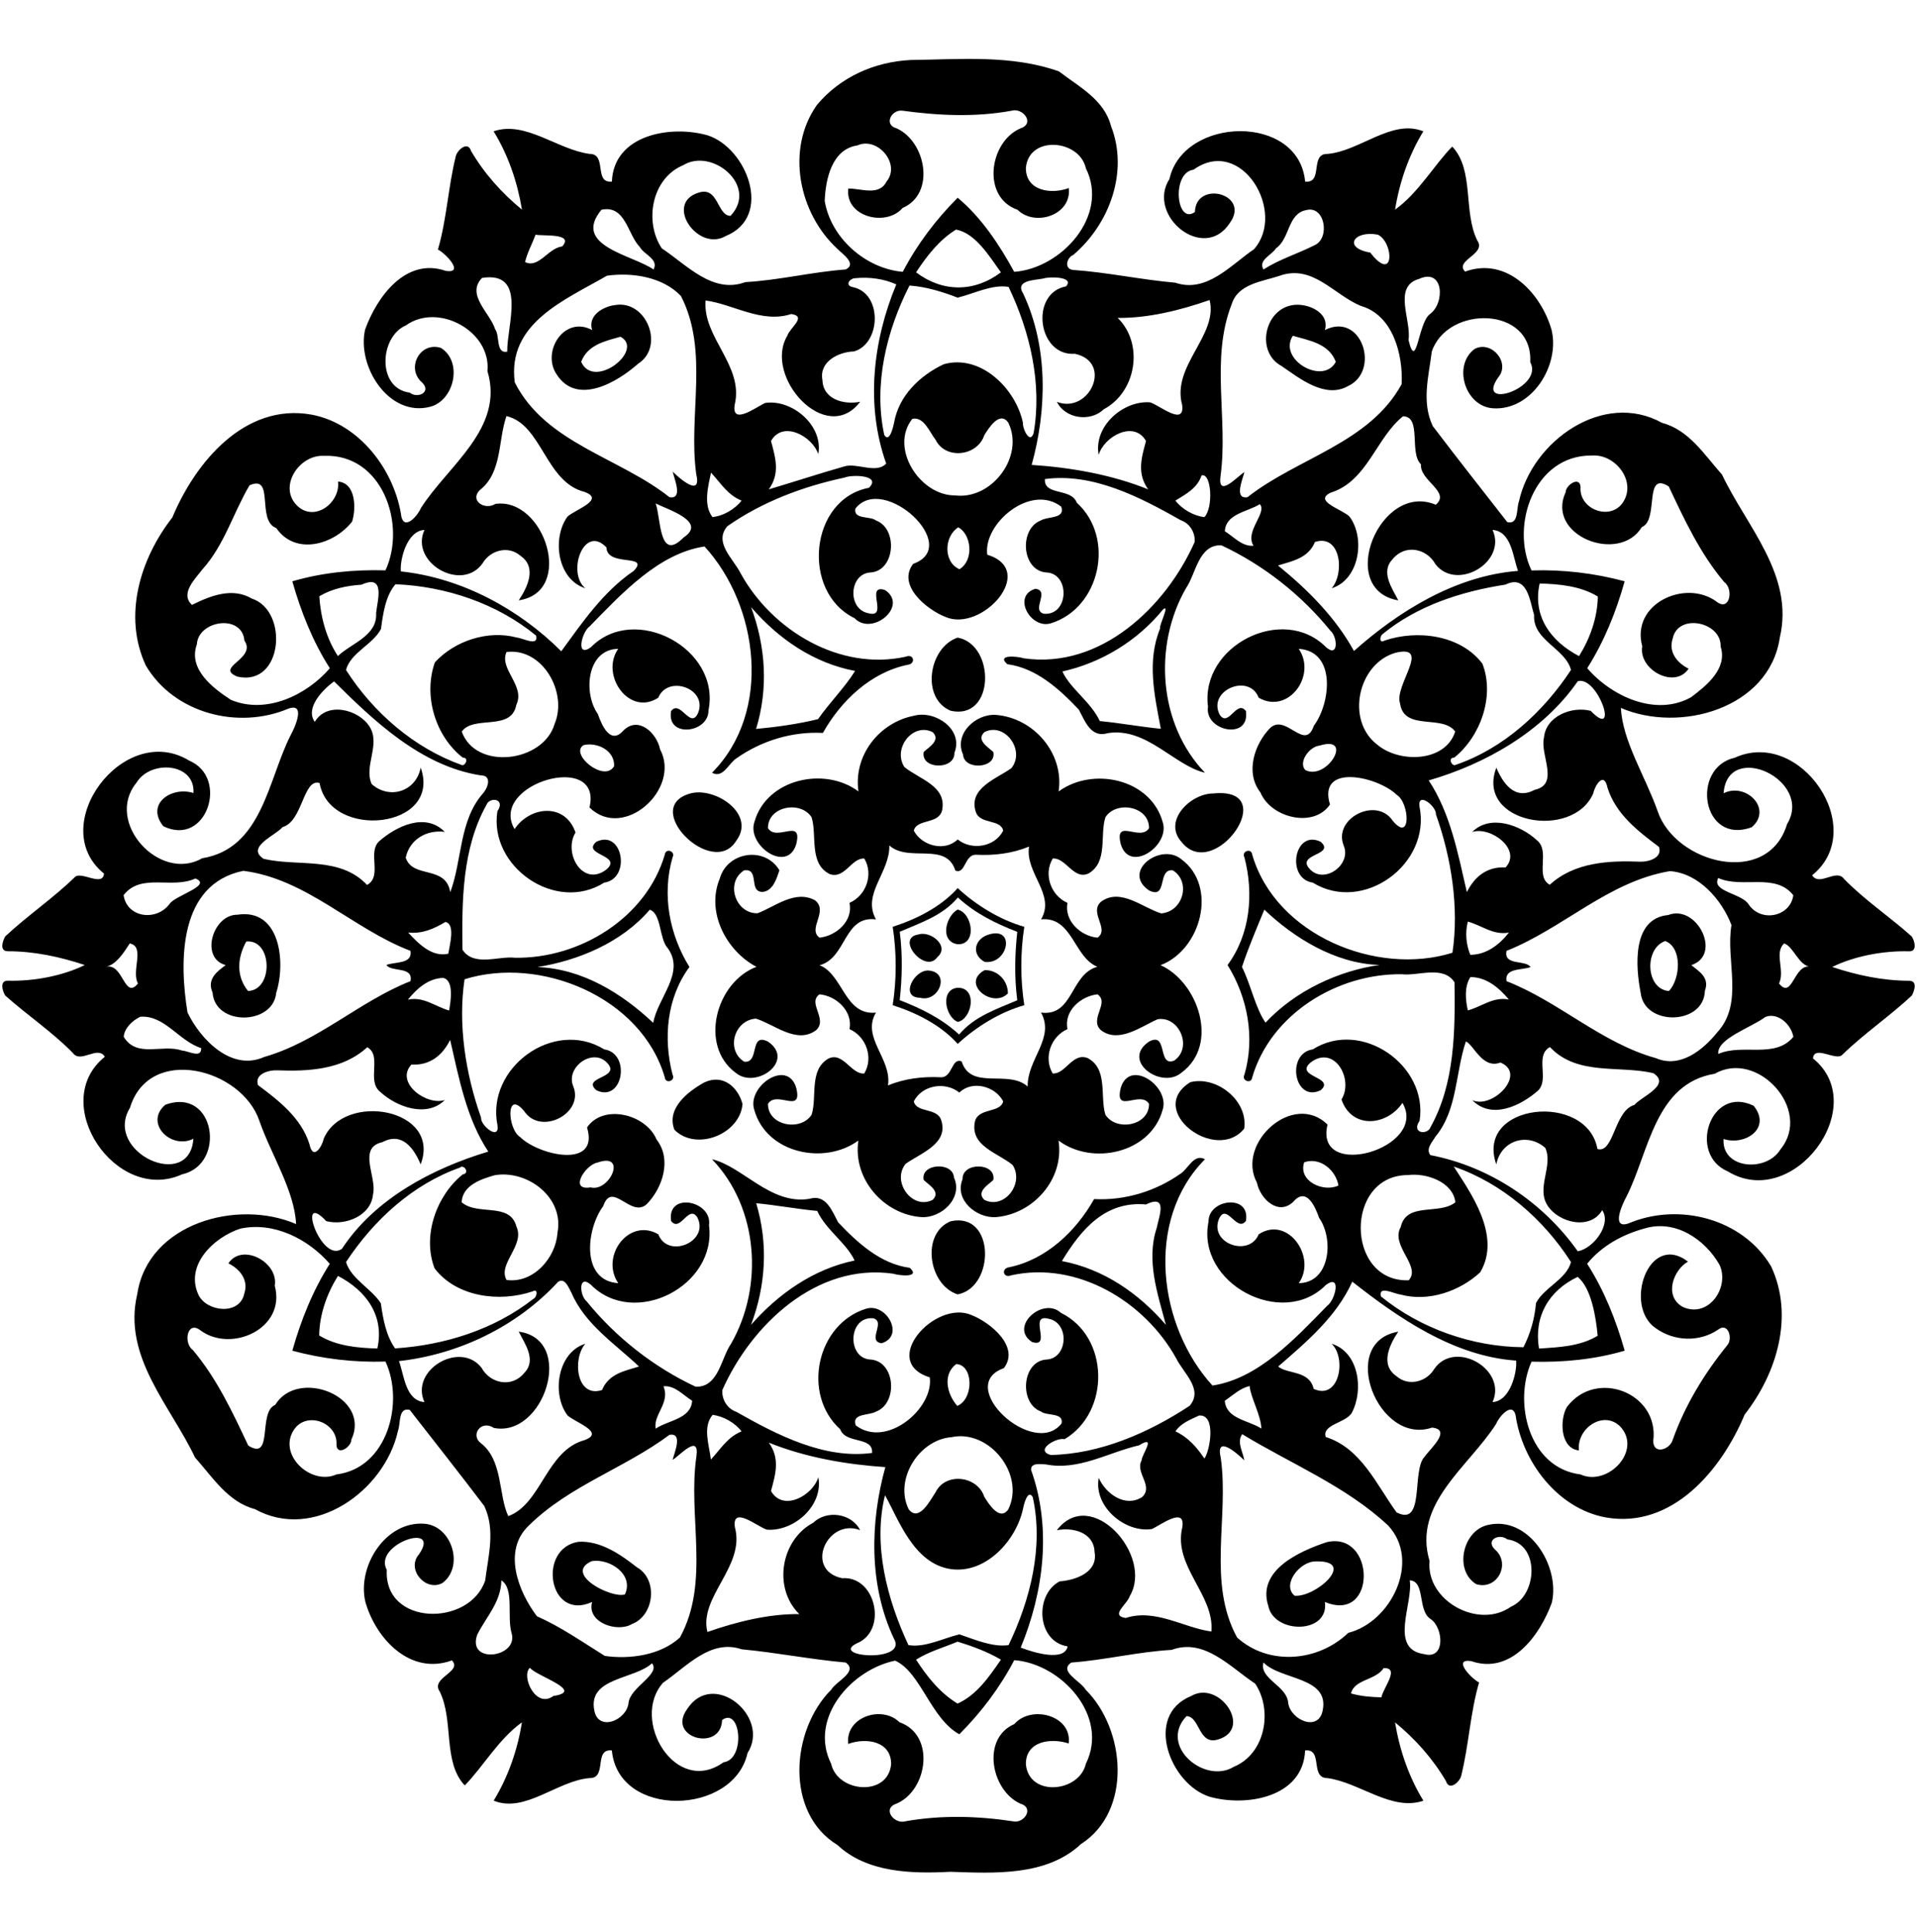 <?xml version="1.0" encoding="UTF-8" ?>
<!DOCTYPE svg PUBLIC "-//W3C//DTD SVG 1.1//EN" "http://www.w3.org/Graphics/SVG/1.1/DTD/svg11.dtd">
<svg width="789pt" height="795pt" viewBox="0 0 789 795" version="1.1" xmlns="http://www.w3.org/2000/svg">
<path fill="#000000" opacity="1.00" d=" M 374.83 24.69 C 395.19 24.45 416.21 22.45 435.83 29.37 C 444.05 35.73 454.41 40.89 457.26 51.85 C 464.63 70.63 456.63 92.25 441.75 104.89 C 439.02 106.01 437.85 110.64 441.59 111.07 C 455.72 112.05 469.62 115.10 483.72 116.33 C 496.66 120.74 506.56 109.03 516.09 102.58 C 529.69 87.38 510.97 55.67 491.23 69.83 C 482.06 70.97 484.09 92.78 491.80 87.23 C 492.20 73.93 514.95 79.80 506.11 91.84 C 495.42 108.15 471.72 88.64 481.32 73.66 C 487.10 47.82 534.57 46.64 537.17 74.71 C 544.80 75.56 538.93 63.18 546.34 63.34 C 559.60 62.27 572.95 48.76 585.81 54.05 C 579.83 63.90 576.00 74.90 574.19 86.27 C 583.78 79.40 590.28 67.88 597.71 60.31 C 606.86 69.98 602.13 87.04 608.02 98.95 C 611.98 104.64 598.43 107.09 603.01 111.76 C 620.07 105.53 634.25 120.54 638.61 135.80 C 642.11 150.42 630.36 169.12 614.43 168.00 C 602.97 167.25 597.79 150.32 606.95 143.57 C 613.93 139.92 621.88 149.35 616.55 155.42 C 607.10 169.05 635.62 159.56 629.81 149.01 C 631.02 125.85 595.72 125.52 589.30 144.66 C 588.01 154.98 585.02 165.37 589.68 175.30 C 599.77 188.59 610.13 201.74 620.37 214.85 C 625.21 215.98 624.01 209.31 625.20 206.22 C 630.63 181.59 659.81 160.53 684.11 174.02 C 695.20 176.94 701.53 187.21 708.75 195.29 C 718.86 216.67 738.60 236.67 732.52 262.43 C 728.17 291.59 691.35 301.78 667.13 291.31 C 667.78 305.02 677.35 319.77 682.24 333.76 C 689.50 355.37 727.60 365.28 735.51 339.15 C 746.58 320.97 710.97 304.48 709.40 326.42 C 718.64 321.78 729.76 332.93 720.96 340.40 C 700.43 347.90 695.71 315.91 713.98 311.80 C 741.19 299.38 769.39 341.22 745.85 360.15 C 748.80 364.99 755.82 357.18 759.02 361.73 C 767.56 370.45 777.75 377.22 786.83 385.34 C 788.01 387.16 789.23 391.47 785.83 391.46 C 775.10 391.14 763.07 393.47 754.12 397.90 C 764.36 401.32 775.07 403.58 785.91 403.57 C 789.28 403.71 787.91 407.80 786.85 409.68 C 777.62 418.30 767.06 425.40 758.03 434.24 C 755.22 436.39 746.66 430.02 746.19 435.52 C 770.42 455.10 738.07 498.48 711.10 482.00 C 694.60 475.03 703.93 446.30 721.78 455.02 C 729.26 464.33 718.17 471.57 709.37 468.67 C 708.57 481.14 727.09 482.49 732.84 472.90 C 746.11 456.69 723.29 431.75 705.80 441.83 C 681.06 445.86 678.74 474.05 669.41 492.41 C 667.62 495.64 662.99 505.95 670.28 503.41 C 690.93 494.66 717.28 501.38 728.97 521.12 C 738.48 541.52 731.34 565.10 718.07 582.06 C 708.60 604.78 688.26 629.30 660.80 624.39 C 641.07 620.71 626.53 601.52 623.77 582.25 C 622.28 576.60 616.78 583.25 615.81 585.87 C 604.63 603.46 581.29 618.76 588.38 642.31 C 586.80 658.72 608.65 670.62 621.91 661.12 C 632.79 656.50 633.99 635.24 620.41 633.44 C 617.00 630.78 611.25 633.71 615.31 637.63 C 621.98 643.38 616.23 654.55 607.55 651.85 C 598.41 646.18 602.00 630.16 612.00 627.60 C 629.04 623.24 642.23 644.38 638.71 659.45 C 633.85 672.87 621.99 689.23 605.52 683.53 C 597.66 682.33 605.49 690.66 608.76 692.32 C 605.09 704.89 604.56 718.08 601.39 730.76 C 600.79 733.24 596.46 737.15 595.13 732.90 C 589.70 723.63 582.46 715.53 574.17 708.74 C 576.05 720.10 579.81 731.14 585.84 740.97 C 572.77 745.48 559.53 733.40 546.33 731.67 C 538.98 731.66 544.75 719.47 537.16 720.29 C 536.36 739.74 512.72 743.59 497.79 739.32 C 481.64 734.20 470.65 705.92 490.21 697.92 C 501.77 691.09 515.79 711.36 501.46 715.73 C 493.21 718.40 493.95 706.31 488.34 706.17 C 476.71 718.45 495.89 734.37 507.82 727.01 C 520.79 721.66 523.96 703.78 516.61 692.80 C 506.42 686.10 495.72 673.89 482.22 678.91 C 468.34 679.69 454.79 683.10 440.94 684.12 C 435.50 687.68 444.81 691.75 446.81 695.25 C 463.36 711.72 466.07 745.29 444.85 758.85 C 430.72 772.11 409.11 770.83 391.09 770.22 C 375.34 771.06 356.88 770.63 344.75 759.25 C 322.94 745.98 325.47 711.89 342.17 695.22 C 344.14 691.81 353.39 687.85 348.07 684.11 C 333.76 682.85 319.60 680.01 305.28 678.67 C 292.33 674.26 282.44 685.97 272.91 692.42 C 259.31 707.62 278.03 739.32 297.77 725.17 C 306.94 724.03 304.91 702.22 297.20 707.77 C 296.80 721.07 274.05 715.19 282.89 703.16 C 293.58 686.84 317.28 706.36 307.68 721.34 C 301.90 747.18 254.43 748.36 251.83 720.29 C 244.20 719.44 250.06 731.81 242.66 731.66 C 229.40 732.73 216.05 746.24 203.19 740.95 C 209.17 731.10 213.00 720.09 214.81 708.73 C 205.21 715.60 198.72 727.11 191.29 734.69 C 182.14 725.02 186.87 707.96 180.98 696.05 C 177.02 690.36 190.57 687.91 185.99 683.24 C 168.93 689.47 154.75 674.46 150.39 659.20 C 146.89 644.58 158.64 625.88 174.57 627.00 C 186.03 627.75 191.21 644.68 182.05 651.43 C 175.06 655.08 167.11 645.65 172.45 639.58 C 181.90 625.95 153.37 635.44 159.19 645.99 C 157.98 669.15 193.28 669.48 199.70 650.34 C 200.98 640.02 203.98 629.63 199.32 619.70 C 189.23 606.41 178.86 593.26 168.63 580.15 C 163.79 579.01 164.98 585.68 163.80 588.78 C 158.37 613.41 129.19 634.47 104.89 620.98 C 93.80 618.06 87.47 607.79 80.25 599.71 C 70.14 578.33 50.40 558.33 56.48 532.57 C 60.83 503.41 97.65 493.22 121.87 503.69 C 121.22 489.98 111.65 475.23 106.76 461.24 C 99.50 439.63 61.40 429.72 53.49 455.85 C 42.42 474.03 78.03 490.52 79.60 468.58 C 70.35 473.22 59.24 462.07 68.04 454.60 C 88.57 447.10 93.29 479.09 75.02 483.20 C 47.81 495.62 19.61 453.77 43.15 434.85 C 40.20 430.01 33.17 437.80 29.98 433.27 C 21.44 424.55 11.24 417.78 2.17 409.66 C 0.98 407.83 -0.24 403.52 3.17 403.54 C 13.89 403.86 25.93 401.53 34.88 397.10 C 24.63 393.68 13.93 391.41 3.09 391.43 C -0.29 391.28 1.08 387.19 2.15 385.32 C 11.37 376.69 21.94 369.60 30.97 360.76 C 33.78 358.60 42.34 364.98 42.81 359.48 C 18.58 339.90 50.93 296.52 77.90 313.00 C 94.40 319.97 85.07 348.70 67.22 339.98 C 59.73 330.66 70.83 323.43 79.63 326.33 C 80.42 313.86 61.91 312.51 56.16 322.10 C 42.89 338.31 65.71 363.25 83.20 353.17 C 107.94 349.14 110.26 320.95 119.59 302.59 C 121.38 299.36 126.00 289.04 118.72 291.59 C 98.07 300.34 71.71 293.62 60.03 273.88 C 50.51 253.48 57.66 229.90 70.93 212.94 C 80.40 190.22 100.74 165.70 128.20 170.61 C 147.93 174.29 162.47 193.48 165.23 212.75 C 166.72 218.40 172.21 211.74 173.19 209.13 C 184.37 191.54 207.71 176.24 200.62 152.69 C 202.20 136.28 180.35 124.38 167.09 133.88 C 156.20 138.50 155.00 159.76 168.59 161.56 C 171.99 164.21 177.74 161.28 173.69 157.37 C 167.01 151.61 172.77 140.45 181.45 143.15 C 190.59 148.82 187.00 164.83 177.00 167.40 C 159.96 171.75 146.77 150.62 150.29 135.55 C 155.15 122.13 167.01 105.77 183.48 111.47 C 191.34 112.67 183.51 104.34 180.24 102.68 C 183.91 90.10 184.44 76.92 187.61 64.24 C 188.21 61.75 192.54 57.84 193.87 62.10 C 199.29 71.37 206.54 79.47 214.83 86.26 C 212.95 74.90 209.19 63.86 203.16 54.03 C 216.23 49.52 229.47 61.60 242.67 63.33 C 250.02 63.33 244.24 75.53 251.84 74.71 C 252.64 55.26 276.27 51.40 291.21 55.68 C 307.36 60.80 318.35 89.07 298.79 97.08 C 287.23 103.91 273.21 83.64 287.54 79.27 C 295.78 76.60 295.05 88.69 300.66 88.83 C 312.29 76.55 293.10 60.62 281.18 67.99 C 268.21 73.34 265.04 91.22 272.39 102.20 C 282.58 108.90 293.28 121.11 306.78 116.09 C 320.66 115.31 334.21 111.90 348.06 110.88 C 352.92 108.59 346.59 104.43 344.65 102.39 C 328.75 87.75 323.32 61.49 336.21 43.21 C 345.79 31.72 359.86 25.43 374.83 24.69 M 371.21 45.52 C 366.88 45.14 363.59 51.34 369.05 52.82 C 381.06 58.22 385.21 79.65 371.52 85.56 C 364.58 93.57 347.66 89.14 349.15 77.58 C 354.34 77.52 361.81 80.78 364.86 74.74 C 370.87 67.50 361.21 56.10 352.91 59.83 C 342.35 61.39 339.78 73.77 339.43 82.68 C 341.97 97.98 356.28 110.52 371.56 111.86 C 377.43 100.61 385.19 90.34 394.16 81.37 C 403.85 89.39 411.34 100.73 417.43 111.86 C 436.75 110.47 456.65 88.86 446.93 69.25 C 444.26 57.29 423.42 55.55 422.23 69.09 C 422.18 78.61 432.62 80.09 439.89 77.39 C 441.19 88.51 425.98 93.44 418.80 86.32 C 403.88 81.14 407.15 58.34 419.97 52.84 C 426.23 50.78 420.86 44.12 416.30 45.57 C 401.36 48.29 386.16 47.57 371.21 45.52 M 247.56 86.30 C 235.17 101.23 260.53 104.90 268.97 110.90 C 271.31 106.71 265.00 104.74 263.33 101.62 C 258.29 96.54 257.49 84.22 247.56 86.30 M 537.58 86.46 C 529.89 87.94 530.95 98.20 525.17 102.17 C 523.43 105.03 517.72 106.96 520.02 110.89 C 526.57 106.68 534.07 104.43 540.95 100.95 C 547.60 98.16 545.34 84.34 537.58 86.46 M 393.51 94.46 C 386.59 98.68 381.44 105.37 377.04 112.07 C 388.01 120.34 400.99 120.33 411.96 112.07 C 407.13 105.41 401.60 96.04 393.51 94.46 M 220.44 96.57 C 219.04 100.34 217.02 103.91 216.10 107.84 C 221.77 110.58 225.56 102.10 231.39 101.40 C 236.44 95.80 223.39 97.24 220.44 96.57 M 567.09 96.56 C 557.10 94.69 552.59 102.02 563.97 103.93 C 574.01 116.93 573.78 99.81 567.09 96.56 M 249.82 113.45 C 232.51 123.46 208.65 132.94 211.87 157.37 C 224.58 182.41 254.80 188.15 275.54 204.59 C 281.23 205.58 277.55 197.18 276.87 194.09 C 279.76 196.91 288.90 204.98 286.55 195.02 C 283.20 170.86 291.93 144.48 280.26 121.80 C 272.77 113.95 260.30 112.01 249.82 113.45 M 526.38 113.58 C 519.42 115.87 509.58 116.82 506.97 125.08 C 498.09 147.70 505.54 172.28 502.37 195.69 C 500.95 205.52 509.56 195.71 512.17 194.28 C 511.41 197.31 507.82 205.55 513.45 204.59 C 534.10 188.34 563.64 182.38 576.90 158.06 C 577.49 145.99 573.39 129.69 560.11 125.88 C 548.82 121.26 540.24 108.47 526.38 113.58 M 198.40 114.36 C 191.66 121.27 201.76 128.80 203.80 135.50 C 205.80 138.07 203.97 145.67 208.77 144.71 C 208.58 133.92 217.14 111.45 198.40 114.36 M 352.06 114.47 C 349.65 114.49 347.65 117.48 350.91 118.13 C 363.28 120.58 362.67 141.31 351.53 144.60 C 345.08 144.79 337.04 148.85 338.50 156.38 C 338.75 164.43 347.46 166.66 354.03 165.32 C 339.99 183.83 314.04 154.89 324.04 138.16 C 325.06 134.85 332.30 130.20 325.67 129.21 C 313.52 133.20 301.75 125.15 290.41 123.65 C 289.10 138.82 306.18 150.42 302.41 166.44 C 300.87 175.46 311.55 167.25 314.96 165.81 C 325.98 164.18 338.95 175.05 336.79 186.86 C 334.33 179.45 322.15 172.87 317.33 181.47 C 319.18 188.31 321.15 194.79 316.42 201.37 C 326.72 198.29 336.98 194.94 347.29 191.99 C 352.47 190.18 360.65 195.20 364.74 190.74 C 356.19 166.76 359.26 140.15 368.90 117.03 C 363.68 114.66 357.73 113.93 352.06 114.47 M 429.41 114.62 C 425.75 115.32 417.61 115.30 421.13 120.82 C 431.46 142.79 430.89 168.64 424.61 191.30 C 440.23 192.33 457.25 195.17 472.57 201.37 C 467.85 194.79 469.81 188.31 471.67 181.47 C 466.77 172.80 454.43 179.54 452.20 187.17 C 450.00 175.40 462.29 164.72 473.34 165.56 C 477.02 166.61 487.84 175.75 486.53 166.55 C 482.18 150.48 501.44 137.98 497.85 123.46 C 485.79 127.68 472.47 130.97 460.02 130.81 C 470.94 141.50 467.68 161.30 454.32 168.39 C 448.77 173.76 438.48 172.35 435.00 165.37 C 448.47 170.52 458.24 148.96 442.39 145.58 C 427.05 146.68 423.75 120.68 438.75 117.84 C 442.49 113.72 431.51 113.78 429.41 114.62 M 584.16 114.73 C 573.03 117.85 581.00 131.70 579.72 139.94 C 583.00 153.30 583.67 133.03 588.39 129.36 C 594.84 124.87 594.26 110.20 584.16 114.73 M 374.33 117.50 C 364.88 136.05 359.44 158.22 363.94 178.95 C 366.17 182.66 367.78 174.90 367.98 174.00 C 369.88 162.84 378.63 154.49 388.45 149.87 C 403.68 145.59 418.12 160.01 421.02 173.99 C 420.66 175.77 423.73 183.12 425.40 178.29 C 429.00 157.92 423.92 136.46 415.11 118.06 C 408.31 116.90 400.88 120.87 394.13 122.48 C 387.76 120.02 381.21 118.00 374.33 117.50 M 208.45 171.21 C 204.93 181.28 206.75 194.38 197.54 201.62 C 193.14 205.82 199.36 210.18 203.92 207.35 C 224.13 204.55 236.73 243.64 213.50 247.03 C 216.95 241.89 221.21 233.49 214.20 228.69 C 209.26 224.37 201.83 226.35 198.65 231.75 C 190.12 243.94 168.57 231.49 174.70 218.06 C 167.38 218.43 164.52 230.46 164.99 235.13 C 190.07 237.82 213.54 250.58 231.01 267.99 C 239.36 256.58 248.27 243.40 260.86 234.90 C 267.66 227.69 249.77 233.44 249.61 225.27 C 240.31 215.43 233.16 235.69 240.91 242.07 C 229.33 238.42 227.12 221.45 233.56 212.58 C 236.78 209.66 249.23 205.60 240.61 202.43 C 224.41 198.34 223.14 174.69 208.45 171.21 M 577.50 171.28 C 566.47 179.94 562.76 198.05 547.70 202.72 C 540.32 206.23 552.58 209.61 555.43 212.58 C 562.04 221.37 559.54 238.52 548.10 242.06 C 553.56 235.71 551.72 219.57 541.21 223.02 C 538.42 229.83 531.63 230.92 526.00 232.69 C 538.29 242.67 549.73 254.15 557.26 267.88 C 575.53 251.62 599.03 236.90 624.79 234.92 C 622.66 229.19 622.14 218.64 614.31 218.06 C 620.34 231.26 599.66 243.44 590.84 232.22 C 587.21 225.57 578.20 223.79 573.14 230.14 C 568.06 235.44 573.09 242.19 575.50 247.05 C 549.77 242.61 567.95 197.98 590.94 207.70 C 597.25 202.42 584.15 197.72 584.86 191.07 C 579.86 186.41 585.28 171.50 577.50 171.28 M 375.49 172.35 C 365.98 184.36 378.65 204.01 393.13 203.86 C 408.31 205.73 421.75 187.67 414.99 173.92 C 411.49 168.88 406.93 176.12 405.10 179.12 C 402.24 187.76 389.15 189.28 385.06 180.95 C 382.64 177.95 380.30 171.30 375.49 172.35 M 133.24 187.57 C 122.93 187.06 114.17 200.66 122.60 208.36 C 129.66 214.76 140.10 206.87 139.13 198.17 C 146.50 198.69 146.63 209.34 144.92 214.62 C 137.61 224.02 121.70 228.83 113.71 217.30 C 105.34 214.10 113.22 195.08 102.71 199.69 C 96.06 210.89 92.33 224.33 83.30 234.30 C 80.43 238.13 73.95 244.20 79.01 248.92 C 86.57 245.16 95.57 241.56 103.65 246.31 C 118.96 251.33 116.46 282.72 97.70 278.42 C 88.09 274.56 105.80 271.12 100.59 263.59 C 99.63 252.51 81.55 255.23 81.02 265.18 C 77.33 275.38 87.68 283.20 95.04 287.99 C 109.54 294.05 126.14 286.09 135.76 274.98 C 128.71 263.98 123.88 251.74 120.31 239.21 C 132.75 235.56 145.74 234.33 158.65 234.69 C 167.36 216.04 157.49 186.55 133.24 187.57 M 655.13 187.44 C 631.42 187.21 621.51 216.31 630.34 234.73 C 643.24 234.31 656.20 235.84 668.68 239.20 C 665.15 251.73 660.27 263.95 653.27 274.96 C 663.21 286.50 681.42 295.04 695.99 286.92 C 702.32 282.16 711.12 275.16 708.17 266.03 C 708.59 255.93 690.66 252.13 688.46 262.71 C 686.56 268.37 690.37 272.85 695.00 275.15 C 689.35 283.69 674.25 275.64 675.91 265.92 C 671.16 248.33 693.75 238.15 706.50 247.57 C 711.98 251.87 713.61 242.29 709.65 239.51 C 699.77 227.81 693.24 213.81 686.83 200.17 C 676.34 193.55 682.96 213.97 675.74 216.90 C 666.41 232.21 636.14 220.40 644.38 202.60 C 644.42 199.47 650.32 195.76 650.52 200.45 C 649.85 209.32 661.97 214.23 667.50 207.39 C 674.12 198.77 665.25 186.70 655.13 187.44 M 292.65 194.47 C 291.40 200.25 289.42 207.88 293.24 212.76 C 297.58 212.36 302.43 209.59 305.21 206.00 C 299.44 203.67 296.49 198.63 292.65 194.47 M 494.54 195.62 C 492.83 200.87 488.15 203.28 483.79 206.00 C 486.55 209.61 491.38 212.29 495.71 212.79 C 499.46 208.87 498.63 194.47 494.54 195.62 M 347.65 196.51 C 330.54 200.16 313.77 206.46 299.39 216.51 C 293.56 223.26 301.92 229.97 304.89 236.04 C 317.89 259.52 345.72 276.21 372.80 270.22 C 376.09 268.84 377.04 273.06 373.70 273.53 C 358.37 276.64 346.10 288.41 338.69 301.59 C 326.04 300.94 313.43 304.76 303.08 312.06 C 299.94 314.03 297.55 320.51 293.07 317.97 C 318.00 292.79 312.20 249.17 289.98 224.87 C 271.11 227.67 255.82 244.31 242.72 257.72 C 239.42 260.02 236.78 270.96 243.23 266.31 C 261.15 248.00 296.78 266.86 291.59 292.33 C 291.72 301.68 274.21 303.83 276.21 292.58 C 280.02 287.67 284.15 300.35 287.29 293.44 C 291.43 283.34 274.88 277.52 270.95 287.09 C 258.94 294.97 246.91 277.69 254.45 266.99 C 241.51 267.15 239.92 285.16 246.08 293.85 C 247.64 298.42 251.27 306.70 256.59 300.60 C 262.80 294.42 270.37 301.72 271.68 308.36 C 280.39 324.63 256.72 346.08 242.62 332.26 C 248.26 308.76 200.84 322.51 211.78 341.17 C 218.15 331.66 232.64 330.21 236.87 342.57 C 231.67 351.03 239.93 365.40 249.73 357.68 C 256.25 351.81 239.22 351.82 245.42 346.39 C 256.38 341.06 259.86 361.57 248.67 363.20 C 228.64 375.86 201.12 356.54 204.72 333.83 C 208.29 328.53 201.40 327.80 200.20 331.23 C 190.18 349.23 190.08 370.73 190.35 390.80 C 194.99 397.91 205.19 393.31 211.95 394.10 C 238.50 394.54 266.02 377.76 273.63 351.61 C 273.95 348.84 278.17 350.24 276.81 352.82 C 272.36 368.12 275.52 384.64 283.76 397.90 C 274.42 410.55 272.91 427.22 276.81 442.18 C 278.17 444.75 273.95 446.16 273.63 443.39 C 264.02 410.17 222.28 393.22 191.20 402.96 C 188.42 421.54 191.62 441.93 197.99 459.87 C 197.74 463.27 205.66 469.44 204.76 463.11 C 199.92 439.48 227.85 418.96 248.68 431.80 C 259.85 433.45 256.37 453.94 245.42 448.61 C 239.34 443.17 255.01 443.68 250.33 437.86 C 244.47 430.52 232.49 439.09 235.98 447.10 C 240.41 458.28 222.49 467.35 215.77 457.26 C 208.05 447.94 208.86 464.68 214.09 467.89 C 221.71 475.43 246.86 481.21 241.61 463.95 C 248.28 454.09 265.86 458.43 270.23 468.90 C 276.62 477.10 272.70 488.79 266.25 495.43 C 259.71 501.55 251.91 485.51 248.26 496.33 C 241.27 505.72 238.97 527.01 254.47 528.01 C 246.91 516.95 258.86 500.87 270.95 507.90 C 274.87 518.17 292.11 510.95 287.01 500.94 C 283.40 495.39 280.04 507.34 276.21 502.42 C 274.40 490.20 293.35 494.13 291.81 504.18 C 295.11 529.24 260.97 546.58 243.22 528.68 C 237.99 524.11 238.45 533.01 241.45 535.49 C 253.49 550.33 269.05 562.53 286.29 570.61 C 295.75 571.01 296.74 558.86 300.90 552.91 C 314.40 529.32 312.18 496.92 293.06 477.03 C 305.61 479.91 317.11 495.87 333.06 493.32 C 339.92 491.22 342.35 498.07 344.97 502.99 C 352.99 511.44 362.42 520.09 374.41 521.69 C 379.07 525.79 370.27 524.97 367.60 524.11 C 336.04 519.58 309.18 545.22 297.29 572.00 C 297.05 575.88 299.28 579.63 303.03 580.94 C 319.83 590.45 339.23 600.53 358.94 597.87 C 359.39 590.85 348.10 594.37 345.81 588.13 C 329.84 573.69 336.18 544.76 356.49 538.52 C 364.79 535.95 372.61 549.82 362.83 552.73 C 356.68 551.88 364.73 543.95 359.42 542.46 C 348.97 541.49 348.43 559.26 358.55 559.45 C 368.58 560.42 369.61 577.43 360.59 580.85 C 357.79 582.55 350.42 581.41 352.21 586.51 C 364.79 596.20 384.40 579.56 382.67 566.76 C 361.69 560.29 384.95 534.61 399.87 541.14 C 407.30 544.02 419.97 554.05 413.17 562.98 C 392.74 570.19 425.43 600.40 436.92 585.74 C 437.91 581.13 430.80 582.74 428.45 580.83 C 419.38 577.48 420.55 560.34 430.45 559.45 C 439.55 559.26 440.44 544.26 431.50 542.64 C 423.05 540.44 433.19 554.86 424.77 552.22 C 415.12 546.00 429.27 533.39 436.67 540.23 C 456.72 550.09 457.01 581.03 438.17 592.21 C 434.83 591.35 425.58 596.80 432.47 598.71 C 452.81 598.31 472.73 589.58 489.61 578.49 C 495.44 571.74 487.08 565.03 484.11 558.96 C 471.11 535.48 443.28 518.79 416.20 524.78 C 412.90 526.16 411.95 521.93 415.30 521.47 C 430.62 518.35 442.90 506.59 450.31 493.41 C 462.95 494.06 475.56 490.24 485.92 482.94 C 489.04 480.95 491.45 474.50 495.93 477.03 C 471.00 502.21 476.80 545.83 499.02 570.13 C 517.89 567.33 533.18 550.68 546.28 537.28 C 549.58 534.97 552.22 524.03 545.77 528.69 C 527.85 547.00 492.22 528.14 497.41 502.67 C 497.28 493.32 514.79 491.16 512.79 502.42 C 508.98 507.33 504.85 494.64 501.71 501.56 C 497.57 511.66 514.12 517.48 518.05 507.91 C 530.05 500.02 542.09 517.31 534.55 528.01 C 547.49 527.85 549.08 509.84 542.92 501.15 C 541.35 496.58 537.73 488.30 532.41 494.40 C 526.19 500.58 518.63 493.28 517.32 486.64 C 508.61 470.37 532.28 448.92 546.38 462.74 C 540.74 486.23 588.16 472.49 577.22 453.83 C 570.84 463.34 556.36 464.79 552.13 452.43 C 557.33 443.97 549.07 429.60 539.27 437.32 C 532.75 443.18 549.77 443.18 543.58 448.61 C 532.62 453.94 529.14 433.43 540.33 431.80 C 560.36 419.14 587.88 438.46 584.28 461.17 C 580.69 466.44 587.61 467.20 588.80 463.77 C 598.81 445.77 598.92 424.27 598.65 404.20 C 594.01 397.10 583.80 401.67 577.05 400.90 C 550.50 400.46 522.98 417.24 515.37 443.39 C 515.05 446.16 510.82 444.75 512.19 442.18 C 516.63 426.88 513.48 410.36 505.24 397.10 C 514.58 384.45 516.09 367.77 512.19 352.82 C 510.82 350.24 515.04 348.84 515.37 351.61 C 524.98 384.83 566.72 401.78 597.80 392.04 C 600.58 373.46 597.38 353.07 591.01 335.13 C 591.25 331.72 583.34 325.56 584.24 331.89 C 589.08 355.52 561.15 376.03 540.32 363.20 C 529.14 361.55 532.63 341.06 543.58 346.39 C 549.66 351.83 533.99 351.32 538.67 357.14 C 544.52 364.47 556.51 355.91 553.02 347.90 C 548.59 336.72 566.51 327.65 573.23 337.74 C 580.95 347.05 580.14 330.32 574.91 327.11 C 567.29 319.57 542.14 313.79 547.39 331.05 C 540.71 340.91 523.13 336.57 518.77 326.10 C 512.38 317.90 516.30 306.21 522.75 299.57 C 529.29 293.45 537.09 309.49 540.74 298.67 C 547.73 289.28 550.02 267.98 534.53 266.99 C 542.08 278.05 530.14 294.13 518.05 287.10 C 514.13 276.83 496.89 284.05 501.99 294.06 C 505.60 299.61 508.95 287.65 512.79 292.58 C 514.60 304.80 495.65 300.87 497.19 290.82 C 493.89 265.76 528.03 248.42 545.78 266.32 C 551.00 270.89 550.55 261.98 547.55 259.51 C 535.51 244.67 519.95 232.47 502.71 224.39 C 493.25 223.99 492.26 236.13 488.10 242.09 C 474.60 265.68 476.82 298.08 495.94 317.97 C 483.39 315.09 471.88 299.13 455.94 301.68 C 449.08 303.78 446.64 296.93 444.03 292.01 C 436.01 283.55 426.58 274.91 414.59 273.31 C 409.93 269.21 418.72 270.02 421.40 270.89 C 452.96 275.42 479.82 249.78 491.71 223.00 C 491.95 219.12 489.72 215.36 485.97 214.06 C 469.17 204.55 449.77 194.47 430.06 197.13 C 429.60 204.15 440.90 200.62 443.19 206.87 C 459.16 221.30 452.82 250.24 432.51 256.48 C 424.20 259.05 416.39 245.18 426.17 242.27 C 432.32 243.12 424.26 251.05 429.58 252.54 C 440.02 253.51 440.57 235.74 430.45 235.55 C 420.42 234.58 419.39 217.57 428.41 214.15 C 431.17 212.42 438.58 213.59 436.79 208.49 C 424.21 198.80 404.60 215.44 406.33 228.24 C 427.31 234.71 404.05 260.39 389.13 253.86 C 381.69 250.97 369.03 240.95 375.83 232.02 C 396.26 224.81 363.57 194.60 352.08 209.26 C 351.10 213.87 358.17 212.23 360.55 214.17 C 369.62 217.52 368.45 234.66 358.55 235.55 C 349.45 235.74 348.56 250.74 357.50 252.36 C 365.94 254.56 355.81 240.14 364.23 242.78 C 374.13 249.33 358.96 261.96 351.70 254.37 C 329.61 243.62 333.11 205.37 357.66 200.72 C 362.97 195.44 350.57 195.22 347.65 196.51 M 269.85 207.16 C 272.09 213.24 271.11 231.60 281.34 221.18 C 291.22 214.69 274.97 209.75 269.85 207.16 M 518.51 207.46 C 513.54 210.65 504.53 211.30 504.12 218.60 C 507.75 220.84 511.24 225.01 515.94 224.56 C 512.12 218.74 521.74 210.89 518.51 207.46 M 394.37 217.00 C 388.45 220.83 388.26 231.38 394.91 234.23 C 401.23 230.23 399.55 219.55 394.37 217.00 M 148.77 240.60 C 142.74 241.00 136.69 242.22 131.43 245.35 C 131.94 253.93 134.33 262.71 139.06 269.96 C 144.83 264.54 155.44 261.58 154.80 252.20 C 155.42 246.78 158.70 236.13 148.77 240.60 M 162.77 240.41 C 158.70 245.11 157.63 252.52 156.81 258.81 C 153.48 265.23 144.25 268.58 142.41 275.69 C 153.54 293.10 170.33 307.76 189.97 314.77 C 191.31 315.52 193.37 311.79 190.43 311.73 C 179.05 302.79 174.18 286.14 178.98 272.57 C 187.09 263.68 200.87 259.16 212.70 262.34 C 215.20 262.56 221.73 266.22 220.66 261.56 C 204.50 248.26 183.43 241.26 162.77 240.41 M 619.61 240.56 C 601.48 243.38 583.28 249.19 568.91 261.04 C 567.85 261.94 567.69 264.93 569.79 263.61 C 583.33 259.00 601.11 261.24 610.13 273.08 C 615.28 286.40 609.42 302.97 598.57 311.73 C 595.59 311.79 597.70 315.51 599.03 314.77 C 618.92 307.96 635.19 292.98 646.59 275.67 C 644.28 266.76 630.77 263.51 631.41 253.09 C 629.65 247.28 628.66 236.20 619.61 240.56 M 633.69 240.10 C 630.69 253.57 638.23 263.87 649.90 269.98 C 654.45 262.71 657.51 254.09 657.63 245.47 C 650.49 241.12 641.86 240.34 633.69 240.10 M 309.14 249.84 C 315.17 266.11 316.29 283.31 311.18 299.95 C 319.72 299.16 328.47 297.92 336.69 295.92 C 341.42 289.12 347.68 282.95 351.94 276.09 C 334.76 272.83 320.35 262.83 309.14 249.84 M 478.71 250.75 C 468.22 263.69 453.28 272.75 437.27 276.30 C 440.38 283.26 449.15 289.00 452.64 296.71 C 461.05 297.51 469.37 299.07 477.77 299.89 C 475.20 286.22 471.92 272.13 477.50 258.56 C 476.77 257.81 481.76 248.26 478.71 250.75 M 208.49 268.28 C 205.23 275.27 216.36 282.15 212.49 290.08 C 210.46 301.08 194.91 294.12 190.05 301.05 C 195.82 317.16 223.66 313.75 228.27 297.87 C 233.71 285.05 223.40 266.47 208.49 268.28 M 574.26 268.63 C 558.88 273.17 553.83 296.40 566.77 306.35 C 575.78 314.07 594.83 313.78 598.93 301.05 C 593.85 293.82 577.88 301.03 576.24 289.45 C 573.61 282.23 589.54 264.91 574.26 268.63 M 137.50 280.38 C 132.83 283.78 125.46 291.34 129.56 297.05 C 134.48 288.58 147.60 291.85 152.09 298.98 C 156.79 306.30 149.61 315.29 152.99 322.65 C 160.26 329.11 171.22 325.81 173.15 315.85 C 182.07 341.14 135.74 345.86 131.53 322.20 C 124.74 320.15 124.66 337.97 116.32 340.33 C 113.59 343.70 100.97 348.55 108.53 353.41 C 122.74 356.72 139.80 352.19 151.09 364.15 C 157.53 360.53 151.10 350.86 156.04 346.17 C 163.09 340.02 174.99 334.13 183.05 342.30 C 175.48 341.33 168.53 345.50 166.98 352.94 C 169.91 361.74 183.49 355.82 185.32 367.15 C 190.27 353.89 188.89 337.94 198.65 326.62 C 200.73 324.44 202.72 319.06 197.92 319.07 C 173.14 315.25 153.35 296.09 137.50 280.38 M 649.40 280.30 C 635.07 301.01 611.29 314.42 588.03 321.13 C 597.00 334.70 600.08 351.32 603.73 367.09 C 606.95 360.62 612.15 356.51 619.67 356.94 C 626.53 349.56 613.49 339.86 605.92 342.36 C 613.35 334.91 625.77 339.49 632.49 345.69 C 638.27 350.17 631.58 360.59 637.85 364.08 C 647.92 354.80 662.11 354.06 675.09 354.58 C 678.50 354.68 684.38 353.01 682.79 348.48 C 674.12 341.99 665.03 335.00 661.63 324.17 C 660.14 317.11 656.34 323.40 655.80 326.36 C 647.47 345.95 607.15 338.87 615.86 315.89 C 618.65 322.45 623.47 329.38 631.62 325.01 C 642.04 322.74 633.75 310.62 635.46 303.58 C 636.21 294.71 646.90 290.47 654.71 292.51 C 666.69 304.93 657.77 278.03 649.40 280.30 M 240.22 306.59 C 234.20 310.15 248.77 322.30 252.76 315.26 C 253.05 308.81 245.83 305.32 240.22 306.59 M 543.22 306.78 C 538.78 307.21 534.26 313.72 537.24 316.87 C 546.14 321.40 557.39 302.42 543.22 306.78 M 100.16 358.34 C 73.48 363.77 73.73 395.50 77.18 416.64 C 82.60 427.82 95.31 441.00 108.79 434.91 C 130.89 428.59 147.82 412.10 168.94 403.74 C 170.24 397.46 161.08 400.17 159.05 397.07 C 162.63 395.67 169.85 396.81 168.94 391.26 C 145.10 382.19 126.22 361.63 100.16 358.34 M 687.30 358.46 C 661.92 362.72 643.34 382.04 620.06 391.26 C 618.75 397.54 627.91 394.82 629.95 397.93 C 626.36 399.32 619.15 398.19 620.06 403.74 C 641.70 412.17 658.99 429.15 681.62 435.44 C 691.48 439.70 700.92 432.07 706.76 424.84 C 717.94 412.69 710.14 395.29 712.64 380.66 C 708.62 370.13 699.07 359.27 687.30 358.46 M 80.41 361.49 C 70.77 365.98 58.07 359.05 50.87 368.34 C 52.22 377.68 64.46 379.28 69.86 371.86 C 72.21 368.43 87.63 364.31 80.41 361.49 M 707.19 361.30 C 704.21 366.98 717.10 367.55 719.79 372.28 C 724.97 379.76 736.96 377.12 738.09 368.36 C 730.59 358.97 717.32 365.75 707.19 361.30 M 267.41 374.36 C 255.70 388.05 237.61 395.33 221.19 397.93 C 239.77 398.65 255.99 408.79 268.86 420.90 C 270.67 410.55 282.16 400.28 274.83 390.15 C 271.28 386.37 272.25 375.79 267.41 374.36 M 520.38 374.32 C 517.18 382.04 513.80 389.96 511.17 397.88 C 514.82 405.18 516.70 414.85 520.87 420.81 C 533.12 407.67 551.00 399.43 567.81 397.07 C 549.42 396.55 532.34 385.72 520.38 374.32 M 183.32 379.38 C 178.49 382.24 173.78 384.33 167.99 383.73 C 172.19 388.28 177.75 393.98 184.51 392.45 C 185.05 388.98 187.54 380.26 183.32 379.38 M 604.14 379.23 C 602.96 383.71 603.40 388.61 605.14 392.89 C 611.81 392.90 617.14 388.69 621.05 383.74 C 614.56 384.94 609.90 380.79 604.14 379.23 M 53.40 388.21 C 50.76 392.30 47.88 396.83 43.55 397.87 C 50.73 395.95 51.14 411.72 56.78 404.69 C 53.91 399.53 59.89 389.54 53.40 388.21 M 734.35 388.20 C 730.06 392.10 734.78 399.33 732.22 404.69 C 737.86 411.72 738.27 395.95 745.45 397.87 C 740.30 397.58 738.39 389.66 734.35 388.20 M 182.44 402.40 C 176.24 402.56 171.56 406.84 167.88 411.34 C 174.39 409.97 179.07 414.17 184.84 415.81 C 185.55 411.88 186.89 403.44 182.44 402.40 M 605.19 402.05 C 602.62 406.03 603.16 411.33 604.12 415.77 C 609.90 414.24 614.53 410.02 621.02 411.30 C 617.00 406.49 611.86 402.07 605.19 402.05 M 57.70 418.39 C 54.53 419.96 51.24 422.94 50.91 426.64 C 56.36 435.58 66.89 429.44 74.96 432.31 C 77.46 432.38 82.99 435.72 82.80 431.28 C 73.67 428.41 67.70 417.57 57.70 418.39 M 726.64 418.43 C 720.85 422.84 706.50 427.40 707.21 433.68 C 717.32 429.28 730.46 435.81 738.12 426.66 C 737.28 421.80 731.99 416.46 726.64 418.43 M 185.27 427.91 C 182.05 434.38 176.85 438.49 169.33 438.06 C 162.47 445.45 175.50 455.13 183.08 452.64 C 175.64 460.09 163.22 455.51 156.51 449.31 C 150.73 444.83 157.41 434.40 151.15 430.92 C 141.07 440.20 126.89 440.94 113.91 440.42 C 110.50 440.31 104.62 441.99 106.21 446.52 C 114.88 453.01 123.96 460.00 127.37 470.83 C 128.85 477.88 132.66 471.60 133.20 468.64 C 141.52 449.05 181.85 456.13 173.14 479.11 C 170.34 472.54 165.53 465.62 157.38 469.99 C 146.96 472.26 155.24 484.38 153.54 491.42 C 152.78 500.29 142.10 504.52 134.29 502.49 C 121.77 489.20 132.11 520.15 140.74 513.86 C 154.39 493.06 178.36 480.66 200.97 473.87 C 191.99 460.30 188.91 443.68 185.27 427.91 M 603.33 428.54 C 598.95 441.47 599.93 456.75 590.76 467.77 C 589.48 469.98 586.73 472.69 588.69 475.31 C 613.08 479.97 635.11 494.73 649.37 514.88 C 655.70 513.83 663.43 503.86 659.44 497.95 C 654.52 506.42 641.39 503.14 636.91 496.02 C 632.21 488.70 639.38 479.70 636.01 472.35 C 628.74 465.88 617.77 469.19 615.85 479.15 C 606.93 453.86 653.26 449.14 657.47 472.80 C 664.26 474.84 664.34 457.03 672.68 454.67 C 675.40 451.29 688.03 446.45 680.47 441.59 C 666.26 438.28 649.19 442.80 637.91 430.85 C 631.47 434.47 637.89 444.13 632.96 448.83 C 625.91 454.98 614.01 460.87 605.95 452.70 C 614.28 456.59 628.66 441.86 617.55 437.22 C 610.11 440.05 606.60 429.92 603.33 428.54 M 245.94 478.38 C 241.02 479.18 233.94 490.10 243.06 488.59 C 251.00 490.67 258.33 473.99 245.94 478.38 M 536.78 478.27 C 534.16 486.03 544.66 490.78 550.88 487.83 C 549.82 481.55 543.40 475.99 536.78 478.27 M 189.28 480.46 C 169.70 487.39 153.68 502.21 142.41 519.33 C 144.57 526.33 152.78 530.15 156.74 536.27 C 157.66 542.67 158.83 549.51 162.60 554.85 C 182.90 553.52 203.35 547.16 219.54 534.46 C 221.04 533.83 221.63 529.98 219.21 531.39 C 205.67 536.00 187.89 533.76 178.87 521.92 C 173.72 508.59 179.58 492.03 190.43 483.27 C 193.57 482.81 190.91 478.89 189.28 480.46 M 598.34 480.03 C 604.66 490.02 618.27 508.26 609.24 523.52 C 600.73 531.41 587.80 535.85 576.30 532.66 C 573.80 532.44 567.26 528.78 568.34 533.44 C 584.70 546.78 606.14 554.21 627.02 554.37 C 629.93 548.70 631.64 542.52 632.19 536.19 C 635.51 529.77 644.75 526.42 646.59 519.31 C 635.32 501.73 618.31 486.85 598.34 480.03 M 203.69 483.57 C 198.06 485.14 190.29 487.76 190.01 494.72 C 196.63 500.45 209.92 494.49 212.57 504.77 C 216.11 512.49 204.77 520.04 208.47 526.69 C 219.46 528.22 228.76 517.69 229.44 507.28 C 232.30 492.72 217.08 481.34 203.69 483.57 M 579.57 483.52 C 553.24 483.48 553.76 527.77 579.81 526.82 C 585.10 520.98 572.15 512.65 576.51 504.92 C 578.87 494.42 592.39 500.11 599.00 494.73 C 598.01 486.25 586.89 482.58 579.57 483.52 M 311.23 495.11 C 316.24 511.74 315.23 528.94 309.10 545.17 C 320.33 532.35 334.99 522.10 351.73 518.70 C 348.62 511.74 339.85 506.00 336.36 498.29 C 327.95 497.49 319.62 495.92 311.23 495.11 M 471.64 495.62 C 454.77 494.11 444.91 506.02 437.06 518.91 C 454.24 522.17 468.65 532.17 479.86 545.16 C 476.42 532.23 471.66 518.58 476.10 505.23 C 476.92 500.82 480.96 491.14 471.64 495.62 M 98.93 505.56 C 88.16 509.06 75.90 520.50 81.73 532.89 C 85.16 539.87 98.68 541.35 100.54 532.29 C 102.44 526.63 98.63 522.15 94.00 519.85 C 99.65 511.31 114.74 519.36 113.09 529.08 C 117.84 546.67 95.24 556.85 82.50 547.43 C 77.02 543.13 75.39 552.71 79.35 555.49 C 89.23 567.19 95.75 581.19 102.17 594.83 C 112.66 601.45 106.04 581.02 113.26 578.10 C 122.58 562.79 152.86 574.60 144.62 592.40 C 144.58 595.53 138.68 599.23 138.48 594.55 C 139.14 585.68 127.02 580.77 121.50 587.61 C 113.52 597.95 127.71 611.53 138.51 606.71 C 159.59 604.07 166.46 576.98 158.66 560.27 C 145.76 560.69 132.80 559.16 120.32 555.80 C 123.85 543.27 128.73 531.05 135.73 520.04 C 126.82 509.83 112.76 502.62 98.93 505.56 M 676.84 505.51 C 667.82 507.96 659.22 512.66 653.24 520.02 C 660.29 531.02 665.12 543.26 668.69 555.79 C 656.25 559.43 643.26 560.67 630.35 560.31 C 622.77 577.14 629.25 604.05 650.49 606.71 C 661.68 611.81 675.95 597.00 666.96 587.11 C 660.11 580.03 648.79 587.72 649.87 596.83 C 642.18 596.05 641.84 584.36 644.86 579.04 C 656.80 562.97 683.09 573.17 680.44 593.02 C 680.56 598.78 687.41 596.44 688.48 592.41 C 693.52 578.24 701.41 565.27 710.85 553.63 C 713.35 550.89 711.26 543.90 707.18 547.11 C 699.48 552.37 689.00 551.99 681.49 546.55 C 668.10 537.54 678.45 506.68 694.75 519.15 C 688.92 522.33 684.58 533.18 692.52 537.75 C 703.19 542.70 712.07 529.70 707.71 520.42 C 701.67 509.90 689.50 501.67 676.84 505.51 M 139.10 525.02 C 134.55 532.28 131.48 540.91 131.37 549.53 C 138.51 553.88 147.14 554.66 155.31 554.90 C 158.31 541.42 150.77 531.13 139.10 525.02 M 649.34 525.43 C 637.39 531.08 631.24 541.80 633.42 554.91 C 641.63 554.39 650.32 554.04 657.57 549.65 C 656.84 541.76 654.92 529.98 649.34 525.43 M 229.69 527.46 C 212.81 545.80 188.87 557.32 164.21 560.08 C 166.34 565.80 166.86 576.36 174.69 576.94 C 168.66 563.74 189.34 551.56 198.16 562.78 C 201.79 569.43 210.79 571.21 215.86 564.86 C 220.94 559.56 215.90 552.80 213.50 547.95 C 237.04 551.18 223.95 591.73 203.23 587.57 C 197.93 584.05 193.40 590.65 198.03 593.93 C 207.06 601.09 205.09 615.18 209.20 623.88 C 222.89 618.83 224.78 596.93 240.61 592.58 C 249.23 589.40 236.79 585.35 233.57 582.42 C 226.96 573.63 229.46 556.48 240.90 552.94 C 235.44 559.28 237.28 575.43 247.79 571.98 C 250.58 565.16 257.36 564.08 263.00 562.31 C 253.06 552.87 240.70 544.95 235.15 531.85 C 234.01 529.91 232.59 525.59 229.69 527.46 M 556.57 527.39 C 550.03 541.87 537.79 552.12 526.09 562.30 C 529.80 565.54 538.89 563.73 540.68 571.50 C 551.15 576.37 554.37 559.06 548.09 552.93 C 559.38 556.45 561.30 572.06 556.41 581.29 C 554.03 585.55 543.96 586.13 545.65 591.31 C 560.18 595.89 566.57 610.98 574.80 622.33 C 586.59 628.43 580.93 605.28 586.26 599.51 C 588.56 596.22 597.71 588.31 589.40 587.44 C 567.17 595.02 550.45 552.26 575.50 547.97 C 572.04 553.11 567.78 561.51 574.80 566.31 C 579.74 570.63 587.17 568.65 590.35 563.25 C 598.88 551.06 620.43 563.51 614.30 576.94 C 621.62 576.57 624.47 564.53 624.01 559.87 C 598.15 558.11 575.10 541.95 556.57 527.39 M 393.53 561.30 C 387.85 565.67 389.73 573.66 394.00 578.51 C 400.86 575.69 400.71 561.55 393.53 561.30 M 273.06 570.44 C 275.95 577.30 268.79 582.05 269.86 587.87 C 274.94 584.41 284.37 583.95 284.88 576.40 C 281.23 574.14 277.76 569.99 273.06 570.44 M 514.34 570.35 C 510.39 571.21 507.35 574.20 504.10 576.40 C 504.66 583.94 514.03 584.44 519.15 587.84 C 519.03 582.42 514.63 574.80 514.34 570.35 M 293.29 582.21 C 289.07 587.25 291.90 594.61 292.59 600.59 C 296.48 596.42 299.40 591.33 305.21 589.00 C 302.45 585.39 297.61 582.71 293.29 582.21 M 493.52 582.47 C 490.01 584.14 486.00 585.60 483.79 589.00 C 489.10 591.45 492.60 595.59 495.71 600.17 C 497.93 597.23 500.78 581.91 493.52 582.47 M 275.55 590.41 C 257.03 604.21 234.35 611.28 217.67 627.73 C 206.70 638.05 213.34 654.99 220.99 665.07 C 230.90 669.46 239.78 675.71 248.93 681.39 C 259.32 682.87 271.90 681.10 279.84 673.81 C 292.40 650.96 283.00 623.90 286.63 599.31 C 288.05 589.47 279.43 599.28 276.83 600.72 C 277.59 597.68 281.18 589.45 275.55 590.41 M 511.26 590.14 C 508.92 593.51 511.60 597.39 512.13 600.91 C 509.24 598.08 500.10 590.01 502.45 599.98 C 505.90 624.31 496.78 651.16 509.16 673.81 C 522.13 685.55 542.50 683.84 554.92 671.90 C 572.59 667.46 584.95 642.30 571.32 627.72 C 553.90 611.44 530.99 602.19 511.26 590.14 M 391.61 591.38 C 378.24 592.40 367.92 608.81 374.01 621.08 C 378.30 626.55 382.97 617.12 385.06 614.05 C 389.15 605.72 402.24 607.23 405.10 615.88 C 406.93 618.87 411.49 626.12 414.99 621.08 C 422.02 606.83 407.27 588.04 391.61 591.38 M 316.43 593.63 C 321.15 600.21 319.18 606.69 317.33 613.53 C 322.23 622.20 334.57 615.46 336.80 607.83 C 338.99 619.60 326.71 630.28 315.66 629.44 C 311.97 628.39 301.16 619.25 302.47 628.45 C 306.82 644.52 287.56 657.01 291.15 671.54 C 303.21 667.32 316.53 664.03 328.98 664.19 C 318.05 653.50 321.32 633.70 334.68 626.61 C 340.23 621.24 350.51 622.65 354.00 629.63 C 340.53 624.48 330.76 646.04 346.61 649.42 C 360.22 648.38 365.15 669.90 353.63 675.77 C 339.39 681.75 374.16 684.62 367.88 674.19 C 357.53 652.22 358.11 626.36 364.39 603.70 C 348.77 602.67 331.75 599.82 316.43 593.63 M 468.80 594.74 C 456.07 597.67 443.90 605.27 430.43 602.58 C 428.36 602.55 424.20 601.72 424.38 604.87 C 432.90 628.65 429.59 655.05 420.10 677.97 C 425.43 680.03 438.13 683.87 439.42 677.47 C 426.63 675.51 425.72 656.11 436.15 650.71 C 442.84 650.22 452.03 646.92 450.50 638.62 C 450.25 630.56 441.54 628.34 434.97 629.68 C 449.01 611.17 474.96 640.11 464.96 656.84 C 463.94 660.15 456.70 664.80 463.33 665.79 C 475.48 661.80 487.25 669.84 498.59 671.35 C 499.90 656.18 482.81 644.58 486.59 628.56 C 488.13 619.54 477.44 627.75 474.04 629.19 C 463.02 630.82 450.05 619.95 452.21 608.14 C 455.15 614.69 463.01 620.42 469.99 616.09 C 475.04 611.60 467.08 605.98 469.85 600.98 C 469.90 598.48 476.28 590.18 468.80 594.74 M 364.25 615.27 C 359.18 635.82 365.14 658.16 373.89 676.94 C 380.69 678.10 388.12 674.13 394.87 672.52 C 401.27 674.68 408.61 677.90 415.11 676.94 C 424.02 658.36 429.61 636.60 425.06 616.05 C 422.84 612.35 421.18 620.07 421.02 621.00 C 418.19 633.97 405.69 647.70 391.34 645.67 C 375.94 643.42 369.74 624.94 364.25 615.27 M 206.35 650.29 C 206.22 659.18 200.13 665.32 196.44 672.61 C 192.03 684.94 213.26 682.15 210.62 672.22 C 208.50 665.38 211.82 653.77 206.35 650.29 M 580.23 650.29 C 581.69 659.95 571.50 678.63 586.20 680.66 C 595.07 683.04 594.07 669.70 588.81 666.22 C 583.31 662.70 586.76 650.64 580.23 650.29 M 394.14 675.52 C 388.43 677.91 382.30 679.60 377.04 682.93 C 381.55 689.91 386.91 696.66 394.12 701.01 C 401.97 697.51 407.21 689.85 411.96 682.93 C 406.45 679.67 400.19 677.39 394.14 675.52 M 368.43 683.34 C 350.41 687.01 332.77 707.06 342.07 725.75 C 344.74 737.71 365.57 739.45 366.77 725.91 C 366.82 716.39 356.38 714.91 349.11 717.61 C 347.80 706.49 363.02 701.56 370.20 708.68 C 385.12 713.86 381.85 736.66 369.03 742.16 C 362.77 744.22 368.14 750.88 372.70 749.43 C 387.38 746.84 402.35 747.23 417.05 749.47 C 421.51 750.42 425.84 743.88 419.95 742.18 C 407.93 736.77 403.79 715.35 417.48 709.44 C 424.42 701.43 441.34 705.85 439.85 717.42 C 432.56 715.03 422.18 716.38 422.23 725.92 C 423.42 739.56 444.21 737.66 446.93 725.75 C 456.65 706.14 436.75 684.54 417.44 683.14 C 411.57 694.39 403.81 704.66 394.84 713.63 C 383.06 707.17 378.97 688.10 368.43 683.34 M 268.35 684.43 C 261.05 691.14 241.97 690.25 244.59 703.74 C 246.19 712.83 258.05 707.84 258.70 700.64 C 259.46 694.20 272.00 688.90 268.35 684.43 M 520.03 684.10 C 518.12 690.84 529.77 693.64 530.20 700.75 C 531.17 707.79 542.75 712.85 544.41 703.73 C 547.17 689.91 526.99 691.37 520.03 684.10 M 218.13 686.28 C 214.33 689.42 220.38 703.33 227.77 697.88 C 241.11 695.85 220.58 689.68 218.13 686.28 M 569.47 686.42 C 566.23 691.49 557.41 690.94 556.05 696.84 C 560.10 697.99 564.36 698.34 568.56 698.43 C 569.20 694.70 576.43 686.10 569.47 686.42 Z" />
<path fill="#000000" opacity="1.00" d=" M 253.42 125.49 C 266.14 123.55 273.68 142.62 262.64 149.67 C 254.12 157.23 237.40 167.19 229.03 153.95 C 222.81 144.56 232.32 129.66 243.71 135.81 C 241.82 129.85 248.19 126.04 253.42 125.49 M 255.39 138.57 C 249.08 140.33 241.85 141.85 239.20 148.88 C 244.44 160.70 265.47 144.01 255.39 138.57 Z" />
<path fill="#000000" opacity="1.00" d=" M 531.71 125.60 C 537.77 124.43 547.47 128.40 545.30 135.80 C 560.50 128.15 568.29 152.73 554.77 158.89 C 545.38 164.18 534.90 155.71 527.46 150.61 C 516.85 144.95 520.30 127.65 531.71 125.60 M 532.09 138.17 C 525.83 147.98 544.65 158.71 549.79 148.88 C 546.89 141.28 538.82 140.14 532.09 138.17 Z" />
<path fill="#000000" opacity="1.00" d=" M 394.16 262.37 C 409.80 265.26 409.53 296.58 391.25 292.46 C 378.94 287.33 382.22 266.36 394.16 262.37 Z" />
<path fill="#000000" opacity="1.00" d=" M 376.26 294.50 C 384.95 292.18 396.64 300.14 392.83 309.76 C 393.03 317.00 378.81 316.63 380.18 309.43 C 382.41 307.36 387.33 304.54 383.83 301.25 C 375.64 297.18 367.32 308.06 372.22 315.61 C 378.31 320.66 389.81 323.37 387.75 333.46 C 386.33 339.29 377.35 336.84 376.10 341.79 C 379.33 348.00 388.76 350.65 394.16 345.42 C 399.89 350.05 409.43 348.60 412.90 341.80 C 411.81 336.92 403.32 339.34 401.62 334.08 C 398.45 324.33 410.07 320.53 416.24 316.11 C 422.16 308.90 413.61 296.97 405.17 301.25 C 401.67 304.54 406.59 307.36 408.82 309.43 C 410.29 316.26 396.78 317.12 396.38 310.51 C 392.54 302.05 401.48 293.66 409.84 294.17 C 425.42 295.36 438.07 309.98 435.71 325.68 C 449.83 315.36 473.61 320.49 478.54 338.26 C 481.76 347.85 465.00 359.56 461.30 347.42 C 458.48 336.21 469.37 346.52 472.92 340.77 C 473.00 331.74 459.47 329.30 454.97 336.29 C 452.59 343.59 456.13 354.59 448.13 359.36 C 441.99 362.42 438.75 352.83 433.30 353.27 C 429.36 359.74 432.52 368.55 439.35 371.52 C 437.93 378.86 444.76 385.22 451.71 385.84 C 456.85 382.30 448.09 375.61 453.14 371.06 C 461.14 365.18 470.27 373.52 477.90 375.85 C 486.90 375.20 490.35 362.87 482.70 358.12 C 476.17 357.37 480.76 370.37 472.87 366.37 C 461.48 358.53 477.87 346.52 486.26 353.60 C 501.34 364.77 494.35 390.85 477.66 397.16 C 493.12 404.06 502.02 429.88 486.27 441.39 C 478.01 448.45 461.26 436.48 472.88 428.64 C 480.88 424.25 476.22 439.27 483.29 436.41 C 491.00 431.08 485.36 417.95 476.44 419.41 C 469.47 422.49 460.40 429.46 453.11 423.90 C 448.14 419.36 456.84 412.68 451.71 409.16 C 444.79 409.89 437.77 416.06 439.37 423.48 C 432.51 426.42 429.39 435.23 433.27 441.72 C 438.50 442.10 441.29 433.18 447.45 435.30 C 456.21 439.57 452.63 451.31 454.97 458.71 C 459.47 465.70 473.00 463.25 472.92 454.23 C 469.37 448.48 458.48 458.79 461.30 447.58 C 465.01 435.42 481.80 447.18 478.48 456.81 C 473.54 474.44 449.68 479.79 435.67 469.33 C 438.13 485.10 425.38 499.59 409.86 500.84 C 401.83 501.32 392.70 493.71 396.17 485.24 C 395.96 478.00 410.19 478.37 408.82 485.57 C 406.59 487.64 401.67 490.46 405.17 493.75 C 413.36 497.82 421.68 486.94 416.78 479.39 C 410.69 474.33 399.19 471.63 401.25 461.54 C 402.67 455.71 411.64 458.16 412.90 453.21 C 409.67 447.00 400.23 444.35 394.84 449.58 C 389.11 444.95 379.57 446.40 376.10 453.20 C 377.19 458.07 385.68 455.66 387.38 460.92 C 390.55 470.67 378.93 474.47 372.76 478.89 C 366.84 486.10 375.39 498.03 383.83 493.75 C 387.33 490.46 382.41 487.64 380.18 485.57 C 378.71 478.73 392.21 477.88 392.62 484.49 C 396.46 492.95 387.52 501.34 379.16 500.83 C 363.58 499.64 350.93 485.02 353.29 469.32 C 339.17 479.64 315.39 474.50 310.46 456.74 C 307.24 447.15 324.00 435.44 327.70 447.58 C 330.51 458.79 319.63 448.48 316.08 454.23 C 316.00 463.25 329.53 465.70 334.03 458.71 C 336.40 451.40 332.87 440.41 340.87 435.64 C 347.01 432.57 350.24 442.16 355.70 441.73 C 359.64 435.25 356.48 426.45 349.65 423.48 C 351.07 416.13 344.24 409.78 337.29 409.16 C 332.14 412.69 340.90 419.39 335.86 423.94 C 327.86 429.82 318.73 421.48 311.10 419.15 C 302.10 419.80 298.65 432.13 306.30 436.88 C 312.83 437.62 308.24 424.62 316.13 428.63 C 327.51 436.47 311.13 448.48 302.74 441.40 C 287.66 430.23 294.65 404.15 311.34 397.84 C 299.08 391.40 290.44 375.46 296.26 361.45 C 299.40 350.48 314.77 348.06 320.80 358.11 C 319.64 361.54 318.18 366.54 313.98 367.00 C 307.86 367.22 312.86 357.25 306.29 358.13 C 298.33 363.08 302.71 376.08 311.84 375.79 C 319.22 372.93 327.24 366.07 335.45 370.46 C 341.14 375.01 332.22 382.14 337.29 385.84 C 344.20 385.11 351.23 378.94 349.63 371.52 C 356.49 368.58 359.61 359.77 355.73 353.28 C 350.49 352.90 347.71 361.82 341.55 359.70 C 332.79 355.43 336.37 343.68 334.03 336.29 C 329.53 329.30 316.00 331.74 316.08 340.77 C 319.63 346.52 330.51 336.21 327.70 347.42 C 323.99 359.58 307.20 347.82 310.52 338.19 C 315.46 320.56 339.32 315.21 353.33 325.67 C 351.17 310.93 361.85 297.26 376.26 294.50 M 366.03 347.90 C 366.30 359.06 354.66 367.85 360.54 378.33 C 347.16 376.61 348.57 394.09 337.35 397.19 C 347.05 401.06 347.59 417.96 360.52 416.69 C 354.42 426.97 367.17 435.66 365.47 446.63 C 372.44 443.80 379.68 442.91 387.23 443.28 C 392.14 443.43 391.51 435.10 395.79 436.76 C 399.64 448.86 414.91 439.91 422.97 447.10 C 422.70 435.93 434.34 427.15 428.46 416.67 C 441.84 418.39 440.43 400.91 451.65 397.81 C 441.95 393.94 441.41 377.04 428.48 378.31 C 434.58 368.03 421.83 359.34 423.53 348.37 C 416.56 351.20 409.32 352.09 401.77 351.72 C 396.86 351.57 397.49 359.90 393.21 358.24 C 389.36 346.14 374.09 355.08 366.03 347.90 Z" />
<path fill="#000000" opacity="1.00" d=" M 284.73 326.35 C 295.01 324.12 311.13 335.22 303.02 345.96 C 293.24 361.98 262.83 331.63 284.73 326.35 Z" />
<path fill="#000000" opacity="1.00" d=" M 499.39 326.50 C 527.86 323.65 499.83 363.42 486.37 346.54 C 478.41 337.86 489.97 326.48 499.39 326.50 Z" />
<path fill="#000000" opacity="1.00" d=" M 394.17 365.45 C 401.64 372.36 411.43 378.48 421.58 381.37 C 419.94 392.01 419.94 402.99 421.58 413.63 C 411.43 416.52 401.64 422.64 394.17 429.55 C 387.23 421.79 377.22 416.77 367.42 413.63 C 369.06 402.99 369.06 392.01 367.42 381.37 C 377.22 378.22 387.23 373.21 394.17 365.45 M 394.25 369.31 C 387.88 376.84 378.96 379.68 370.32 383.40 C 371.52 392.80 371.33 402.18 370.31 411.56 C 379.30 415.05 387.54 419.08 394.75 425.69 C 401.11 418.16 410.04 415.32 418.68 411.60 C 417.47 402.20 417.67 392.81 418.69 383.44 C 409.69 379.95 401.45 375.91 394.25 369.31 Z" />
<path fill="#000000" opacity="1.00" d=" M 394.13 374.28 C 400.31 375.67 402.31 388.88 394.13 388.54 C 386.70 387.43 389.11 377.15 394.13 374.28 Z" />
<path fill="#000000" opacity="1.00" d=" M 97.70 376.40 C 115.37 373.66 117.70 395.97 113.69 408.53 C 112.40 421.94 88.47 422.27 87.49 408.43 C 84.94 402.73 89.70 399.53 92.88 397.13 C 82.17 394.26 87.58 376.29 97.70 376.40 M 101.36 387.42 C 97.59 394.26 97.20 401.76 102.09 407.79 C 112.64 407.41 112.15 386.35 101.36 387.42 Z" />
<path fill="#000000" opacity="1.00" d=" M 686.58 376.53 C 698.41 371.90 708.97 392.95 696.12 397.13 C 698.98 399.60 703.81 402.03 701.70 407.70 C 701.32 421.93 676.72 422.37 675.26 408.52 C 673.18 397.86 671.60 377.93 686.58 376.53 M 685.40 387.23 C 676.67 390.15 677.26 407.11 686.91 407.79 C 691.68 402.70 692.44 389.96 685.40 387.23 Z" />
<path fill="#000000" opacity="1.00" d=" M 378.01 384.53 C 382.91 382.86 391.06 389.30 385.84 393.79 C 380.92 401.05 368.22 385.97 378.01 384.53 Z" />
<path fill="#000000" opacity="1.00" d=" M 406.40 384.73 C 418.26 380.59 415.08 397.03 405.29 395.81 C 399.82 392.92 400.93 386.73 406.40 384.73 Z" />
<path fill="#000000" opacity="1.00" d=" M 382.24 399.37 C 391.36 400.12 386.44 412.66 378.68 410.57 C 370.13 410.46 376.27 398.90 382.24 399.37 Z" />
<path fill="#000000" opacity="1.00" d=" M 405.29 399.19 C 410.63 399.11 414.84 403.48 414.83 408.78 C 408.45 415.27 395.23 404.59 405.29 399.19 Z" />
<path fill="#000000" opacity="1.00" d=" M 394.14 406.46 C 402.45 406.31 400.15 419.19 394.23 420.52 C 389.06 418.52 386.78 407.09 394.14 406.46 Z" />
<path fill="#000000" opacity="1.00" d=" M 289.92 445.39 C 297.67 441.77 303.78 447.44 305.61 454.30 C 304.55 466.72 286.55 473.89 277.58 464.89 C 274.15 456.07 283.18 449.10 289.92 445.39 Z" />
<path fill="#000000" opacity="1.00" d=" M 489.89 445.32 C 500.62 442.53 513.80 452.86 512.09 464.41 C 500.39 478.87 471.38 456.86 489.89 445.32 Z" />
<path fill="#000000" opacity="1.00" d=" M 391.24 502.54 C 409.62 498.47 409.65 529.73 394.14 532.63 C 382.05 528.70 379.00 507.58 391.24 502.54 Z" />
<path fill="#000000" opacity="1.00" d=" M 238.20 634.42 C 247.12 633.95 255.36 639.59 262.08 644.88 C 270.95 649.86 269.35 664.72 260.11 668.28 C 254.00 671.93 241.37 667.62 243.70 659.20 C 225.62 667.41 221.06 636.89 238.20 634.42 M 243.55 642.39 C 231.71 647.60 251.67 657.88 257.19 656.09 C 261.08 647.90 250.90 641.15 243.55 642.39 Z" />
<path fill="#000000" opacity="1.00" d=" M 545.98 634.60 C 566.18 629.78 566.85 668.21 545.29 659.19 C 547.18 672.46 524.29 672.55 521.98 660.74 C 517.32 646.16 534.77 638.32 545.98 634.60 M 541.52 642.50 C 534.78 642.47 527.45 652.27 532.86 656.63 C 541.60 657.37 558.68 642.02 541.52 642.50 Z" />
</svg>
